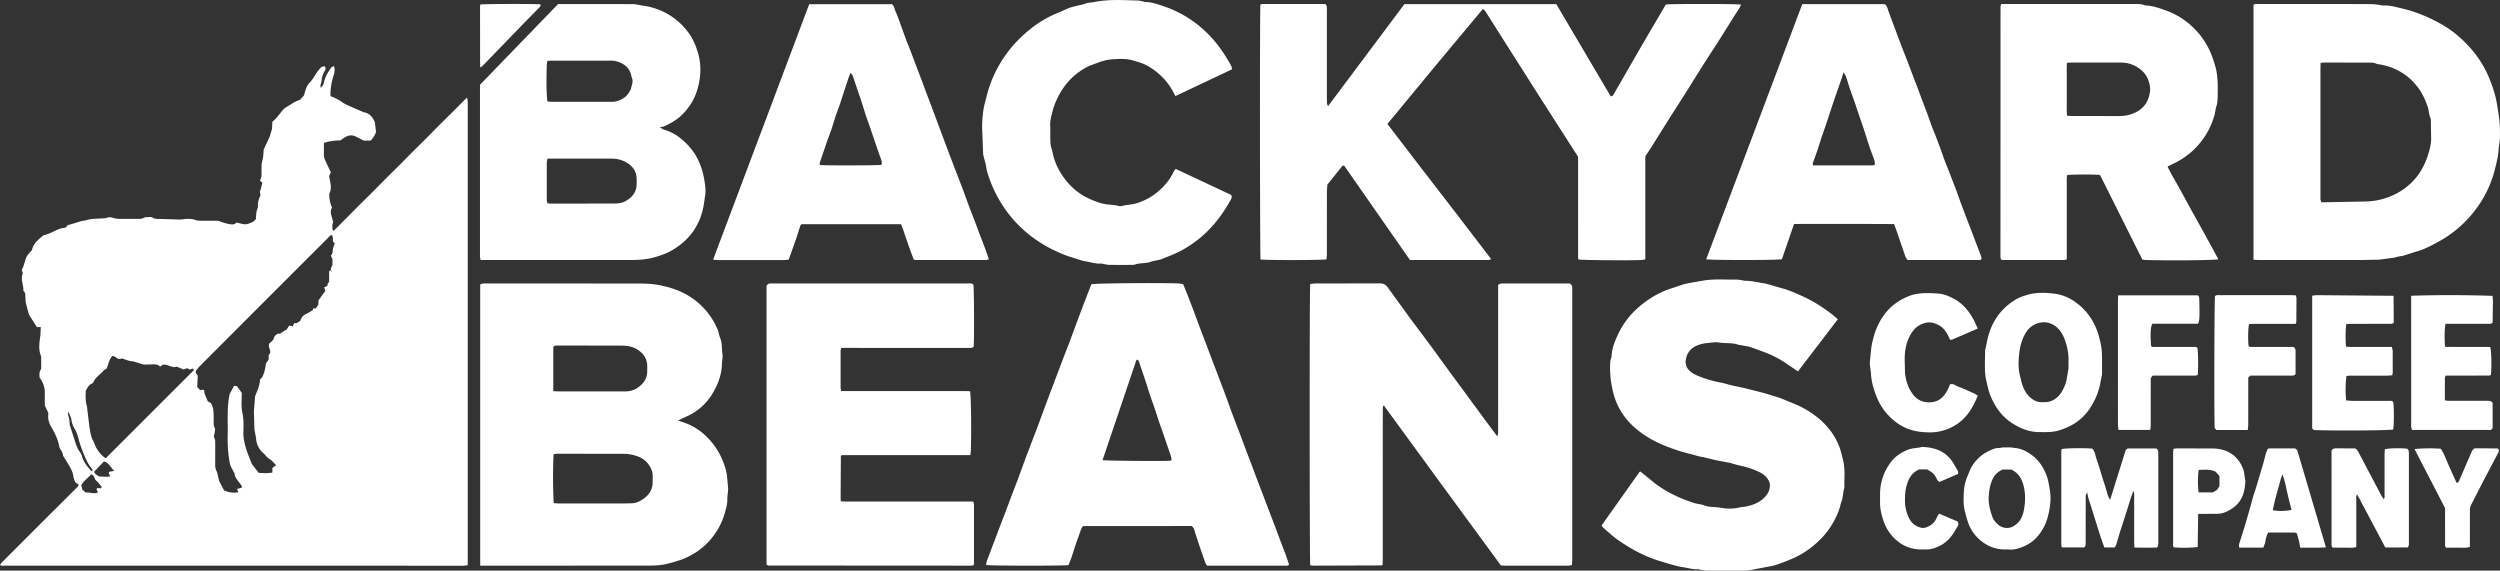 <svg xmlns="http://www.w3.org/2000/svg" viewBox="0 0 120 27.388" fill="#fff"><rect x="0" y="0" width="120" height="27.388" fill="#333333" stroke="none"/><path d="M3.762 23.248l-.126-.077c-.074-.118-.107-.236-.126-.365-.018-.121-.072-.241-.131-.351-.091-.171-.2-.333-.301-.499-.022-.036-.055-.074-.058-.112-.009-.144-.109-.242-.165-.359-.055-.34-.191-.648-.364-.938-.119-.199-.202-.4-.172-.636.004-.035-.003-.071-.005-.105l-.165-.345.001-.53c.009-.291-.053-.557-.249-.801-.005-.125-.032-.266.059-.396.022-.031.017-.083.017-.125l-.001-.426c0-.035.002-.074-.011-.105-.126-.304-.075-.613-.035-.923.019-.147.02-.296.029-.455H1.77l-.382-.601-.142-.535c-.024-.11-.022-.225-.027-.338-.005-.1-.003-.2-.096-.26.017-.291-.154-.564-.027-.847l-.051-.153.078-.182.112-.36c.058-.17.186-.292.302-.421.061-.336.324-.512.547-.71.378-.068.674-.342 1.056-.363l.144-.153.011.023.601-.185A.76.76 0 0 1 4 10.594c.035-.005.073-.001.105-.013.3-.107.616-.073.925-.105.034-.004.07-.01.102-.023.098-.04.191-.028.29.002a1.01 1.01 0 0 0 .27.05l1.023.002a.55.55 0 0 0 .236-.075l.212-.015c.049 0 .109-.005.145.02.129.088.271.068.411.073l.894.028a.77.77 0 0 0 .148-.008c.22-.037.435-.039.65.039.071.026.154.025.232.025h.703a.61.61 0 0 1 .247.044 2.2 2.2 0 0 0 .425.121c.118.022.243.032.33-.077.2.036.387.127.576.056.128-.048.272-.086.36-.23.015-.169.003-.356.089-.526.006-.012.006-.028.006-.042-.007-.199.026-.39.125-.551l-.031-.225.02.003.102-.402-.109-.082c.001-.018-.002-.034.004-.046a.56.56 0 0 0 .063-.287l.001-.384c.001-.099.024-.193.049-.29.04-.155.039-.321.058-.509l.272-.578c.02-.044.032-.092.046-.138l.079-.27.014-.321c.025-.029.04-.054.062-.071.175-.143.293-.336.44-.504.122-.14.296-.208.444-.31.119-.082.254-.14.392-.191l.184-.21c.053-.203.105-.441.279-.619.115-.117.196-.253.279-.392.057-.096.131-.181.201-.269a.29.29 0 0 1 .096-.082c.037-.018.089-.024.129-.034.065.078.059.15.02.211a1.04 1.04 0 0 0-.163.494c-.007.102-.081.197-.04.332l.127-.144c.053-.317.194-.581.377-.825.025-.034.078-.047.132-.077.059.175.024.32-.022.468a2.91 2.91 0 0 0-.146.975l.246.106c.093.048.189.095.272.159.147.114.318.176.482.253l.501.215c.032.014.062.04.095.044.258.036.406.201.508.423.009.019.022.036.025.042l.058.489c-.056.129-.131.282-.263.405h-.327l-.368-.187c-.222-.117-.421-.057-.61.079l-.135.094c-.264.016-.523.032-.786.122.004-.004-.013.006-.013.016l-.002.593c.007.102.052.204.094.3l.242.508-.079.166c.016.274.163.555.005.851a1.46 1.46 0 0 0 .131.675c-.151.243.031.47.048.707a.65.65 0 0 0 .001.421c.235-.199.43-.424.644-.629l.637-.643.645-.636.636-.645.645-.636.636-.644.644-.636.636-.645.644-.636.656-.659c.019.067.036.103.038.141.005.078.002.156.002.234v21.788.282l-.16.024c-.064.004-.128.001-.192.001L.244 27.151c-.074 0-.154.023-.245-.032.037-.05.064-.097.1-.133l1.638-1.638L3.66 23.43c.045-.046.125-.081.102-.182zm12.125-10.275l.028.073.03-.022-.062-.046c-.004-.093.018-.178.074-.236v-.313l-.08-.154c.115-.106.086-.245.111-.37l.08-.226-.087-.094c-.007-.098.014-.206-.048-.307-.106.021-.155.106-.217.168L12.54 14.62l-2.932 2.936c-.069.07-.132.147-.189.227-.022.031-.018.081-.024.116l.099.142-.029.532.146.162c.028-.009.054-.023.081-.025.033-.003.066.004.106.007l.023.175.153.377.149.077c.148.251.131.501.132.748l.001.171c.003.09-.005.178.047.266.031.052.014.138.006.207s-.031.138-.048.206c.039.087.069.175.07.263l-.001 1.087a.67.67 0 0 0 .059.308c.057.118.073.256.107.385.011.041.015.085.033.122l.126.241.1.185a1.09 1.09 0 0 0 .685.093l-.056-.163.208-.048.02-.068c-.115-.223-.344-.371-.356-.641-.001-.017-.03-.031-.038-.05-.065-.139-.156-.274-.186-.421a5.95 5.95 0 0 1-.093-.759c-.015-.198-.014-.398-.01-.596.015-.659-.045-1.322.096-1.97l.209-.391.139.015.231.322v.159c-.013.269-.023.542.032.805.064.304.057.605.046.911-.01.279.053.55.134.813.072.235.171.461.27.721l.155.205.177.225c.224.014.434.026.656-.014v-.222l.182-.131c-.111-.108-.194-.218-.303-.286-.094-.058-.166-.128-.231-.211-.021-.027-.047-.05-.073-.073a1 1 0 0 1-.357-.715c-.003-.049-.018-.097-.027-.145l-.054-.312-.011-.447-.013-.383.057-.734c.088-.24.234-.502.232-.803l.114-.123c.109-.221.141-.414.169-.611.011-.074.081-.14.138-.233v-.209l.069-.098c.041-.156-.117-.283-.04-.458.026-.022.073-.055.11-.096s.095-.094.106-.149c.027-.138.13-.185.215-.24l.066.024.291-.19.017.021.155-.234.171.037.058-.151.108.009.186-.114c.033-.09.073-.176.136-.237s.15-.094.227-.139l.235-.137.038-.102.109.027.126-.193.01-.21.327-.453-.056-.169.168-.079v.056l.001-.052c-.048-.083.038-.125.069-.203v-.504l.086-.038zm-11.771 5.78c-.009.243-.02.491.052.734.012.04.014.084.018.126l.109.905c.041.203.059.416.161.607.066.122.102.261.172.381.115.198.262.371.445.491l4.228-4.225-.022-.087-.187.057c-.089-.094-.18-.063-.269-.002l-.342-.144-.08.029c-.233-.015-.394-.148-.578-.12l-.137.092c-.109-.116-.244-.111-.378-.108l-.36.01c-.068-.002-.135-.027-.202-.045-.142-.039-.281-.099-.426-.115-.172-.018-.321-.094-.47-.137-.194.114-.287-.109-.446-.117-.185.157-.182.412-.3.619-.035.02-.088.036-.117.071-.156.186-.379.31-.488.539-.018.037-.047.082-.081.095-.16.063-.221.206-.302.344zm.757 4.603c-.083-.096-.152-.206-.249-.28-.107-.081-.067-.255-.246-.306-.15.169-.358.302-.477.519l.054.215.17.143c.189-.033.383.086.568-.009.011-.085-.119-.126-.016-.212l.175.015.021-.086zm-1.574-3.574l-.025.003c0 .056-.016.117.003.166a1.24 1.24 0 0 1 .067.395.41.41 0 0 0 .02.104l.226.698c.057.188.116.373.234.535.045.062.087.132.106.205.073.28.252.493.435.704.012.013.034.018.073.038-.004-.047.004-.081-.01-.102-.072-.111-.165-.211-.222-.328a6.27 6.27 0 0 1-.446-1.169c-.039-.148-.087-.3-.165-.43a1.15 1.15 0 0 1-.175-.509l-.121-.308zm2.183 2.82c-.169-.165-.254-.377-.489-.456l-.472.493c.035.143.156.159.227.232.181-.004.356.036.539-.008-.012-.076-.105-.132-.04-.22l.234-.041zM63.628.204c.08.088.062.184.062.275v1.812 2.473l.006.213c.003.03.026.058.054.114L67.412.198h7.291l2.607 4.419c.065.016.102-.015.134-.07l1.401-2.431L79.96.217c.179-.036 3.42-.035 3.606.004-.054.177-.176.314-.268.465L82.472 2l-.66 1.02-.958 1.53-.667 1.041-.958 1.529-.254.383V9.98v2.47l-.172.03c-.527.027-2.858.008-3.03-.024-.04-.076-.023-.163-.023-.245l-.001-4.413v-.27L73.98 4.767l-1.787-2.811L71.32.575c-.035-.056-.068-.104-.148-.138l-2.293 2.749-2.283 2.764 1.653 2.158 1.668 2.161 1.66 2.168c-.05.018-.085.037-.121.042-.049.006-.099.002-.149.002h-3.389-.239L64.53 7.963l-.083-.016-.733.914-.022.319-.002 3.006c0 .09-.013.179-.02.262-.192.045-2.975.046-3.164.006-.031-.161-.039-11.997-.007-12.238.036-.008.076-.023.116-.023h2.942c.021 0 .042.006.071.011zM23.05 27.153V13.65c.053-.016.098-.035.145-.041.056-.007.113-.003.17-.003l7.289.003c.318.001.642.013.954.07.646.119 1.255.339 1.781.753a3.44 3.44 0 0 1 1.057 1.386c.054.128.066.275.121.403.108.257.073.531.113.795.021.137-.023.282-.025.423-.009.529-.188 1.009-.455 1.45a2.72 2.72 0 0 1-1.218 1.09l-.438.204.353.124c.503.18.903.497 1.248.9a3.34 3.34 0 0 1 .556.933c.106.265.193.543.206.837l.044.465c0 .176-.041.353-.039.529.003.224-.06.437-.118.644-.079.282-.196.556-.349.81-.385.638-.921 1.099-1.611 1.386-.273.113-.554.188-.841.258-.352.086-.704.079-1.057.08l-7.587.003h-.299zm3.52-5.345a25.15 25.15 0 0 0 .007 2.345l.245.013h3.155l.341-.008c.167-.002.32-.06.458-.142.332-.197.553-.473.551-.881-.001-.177.023-.367-.033-.528a1.1 1.1 0 0 0-.639-.682c-.234-.097-.481-.138-.723-.141l-3.176-.005c-.061 0-.121.018-.186.028zm-.012-3.032l.215.01 3.238.002c.292.001.54-.106.747-.295.18-.163.3-.37.308-.625l.003-.298c-.011-.391-.218-.656-.549-.835-.216-.117-.458-.144-.698-.145l-3.067-.006c-.074 0-.142.002-.197.074v2.117zM62.89 13.63l.236-.023 3.113-.004c.168-.001.279.062.372.191l1.06 1.464 1.056 1.412.84 1.156.835 1.132.832 1.135.589.79c.011.015.03.024.066.053l.021-.174.001-1.663v-5.181-.236c.093-.092.189-.075.28-.075h2.089.874.179c.105.051.133.112.134.189l.001.192V26.8l-.013.325c-.073.011-.127.026-.181.026h-3.07c-.056 0-.112-.01-.165-.015L69.22 23.29l-2.79-3.821-.045.015-.011.178-.001 7.206-.006.233-.031.032s-.013.007-.02.007l-3.239.011a1.56 1.56 0 0 1-.149-.009c-.013-.001-.024-.011-.037-.017-.032-.163-.038-13.252-.001-13.496zm-10.503.014c.208-.05 3.443-.074 4.207-.037.062.003.123.021.199.034l.19.467.316.823.283.768.309.802.198.531.313.822.194.511.238.627.284.79.202.53.218.568.293.787.219.568.204.552.225.588.299.785.209.55.225.587.287.768.224.588.154.45c-.082.073-.164.049-.239.049l-2.707.001h-.767-.224c-.034-.057-.074-.107-.094-.164l-.241-.695-.204-.617c-.06-.139-.052-.31-.196-.427H51.99c-.066.068-.101.154-.131.251l-.226.63-.199.62-.146.375c-.227.038-3.773.034-3.958-.006.015-.073.023-.149.048-.219l.23-.607.201-.529.222-.588.308-.801.204-.552.309-.802.202-.553.202-.552.225-.588.308-.803.203-.552.203-.552.228-.607.29-.766.304-.804.31-.8.197-.532.21-.571.222-.588.309-.803.122-.308zm.534 8.443c.153.032 3 .054 3.24.028.025-.003.049-.019.078-.032-.015-.078-.022-.149-.044-.215l-.238-.694-.114-.338-.217-.611-.208-.64-.216-.614-.197-.622-.33-.975c-.021-.063-.05-.117-.124-.103l-1.629 4.816zm-16.127 5.02V13.712c.05-.078.116-.109.202-.106h.149l9.272.001c.104 0 .215-.026.306.051.033.157.044 2.669.013 2.978-.055.071-.134.065-.213.065l-5.499-.002h-.648c-.011.061-.026.108-.027.155v1.727c0 .055.011.11.019.185l.236.004h5.713l.244.009c.05.185.071 1.932.038 2.888-.002.054-.017.108-.028.179H40.41l-.04.033s-.009.012-.009.018l-.011 2.024c0 .041.006.083.011.145l.254.007h5.841.263c.013.062.032.109.032.155v2.792c0 .034-.009.068-.014.109-.048.008-.088.022-.129.022l-9.719-.006c-.025 0-.051-.02-.092-.038zm51.425-11.786l-1.916 2.506-.664-.449a5.06 5.06 0 0 0-.957-.478l-.629-.229c-.174-.052-.356-.076-.535-.111-.021-.004-.044.001-.063-.007-.313-.119-.648-.056-.968-.117-.089-.017-.184-.006-.276.001l-.402.045c-.324.067-.626.176-.795.494a.7.7 0 0 0-.065.152c-.021.082-.031.167-.047.256l.06.241c.15.251.402.365.654.462a5.73 5.73 0 0 0 .992.28c.186.035.367.097.551.14l.538.111.53.134.45.115.763.234.87.359c.54.261 1.03.595 1.421 1.052a3.1 3.1 0 0 1 .564.954c.078.213.125.43.178.649.104.43.046.862.057 1.293-.071.215-.056.447-.137.662-.042.11-.062.229-.099.343-.099.301-.241.579-.409.845-.233.371-.532.682-.87.958-.283.232-.593.423-.924.573a8.76 8.76 0 0 1-.86.33c-.165.055-.343.077-.515.111l-.748.142a1.16 1.16 0 0 1-.212.017c-.618.001-1.236.003-1.854-.002-.105-.001-.209-.03-.313-.048-.021-.003-.042-.016-.062-.014-.266.014-.518-.067-.777-.105-.187-.027-.37-.083-.554-.131l-.362-.109c-.797-.22-1.517-.602-2.189-1.074-.233-.164-.442-.363-.659-.549-.041-.035-.072-.082-.113-.129l1.822-2.571c.01-.014.038-.017.048-.021l.654.532c.336.265.705.475 1.093.657.261.123.532.217.802.312.158.056.337.054.491.116.265.106.546.071.817.12.305.055.622.059.93-.024.061-.016.127-.011.19-.021.351-.056.676-.171.943-.418.208-.193.319-.424.287-.711-.095-.301-.322-.466-.593-.583a4.17 4.17 0 0 0-.818-.263c-.185-.038-.365-.103-.549-.145l-.561-.105-.575-.135c-.028-.007-.054-.019-.082-.023-.225-.026-.436-.108-.654-.158a6.96 6.96 0 0 1-.686-.199c-.576-.196-1.132-.436-1.631-.797-.378-.274-.706-.592-.956-.987a3.3 3.3 0 0 1-.32-.655c-.086-.24-.133-.485-.18-.734a4.31 4.31 0 0 1-.061-.804c0-.149 0-.299.057-.441a.26.26 0 0 0 .015-.083c.014-.352.144-.675.286-.986a3.9 3.9 0 0 1 1.023-1.364 4.67 4.67 0 0 1 1.359-.827l.776-.26c.295-.075.593-.116.89-.171.559-.103 1.119-.05 1.678-.057.098-.001.196.025.294.039.035.005.07.02.104.019.293-.007.576.07.862.112.179.026.354.088.53.136l.344.101c.369.093.711.251 1.055.408.468.214.898.487 1.308.794.116.087.223.186.35.292zM26.789.195l3.601.002c.098 0 .196.027.293.042l.146.029a3.22 3.22 0 0 1 2.22 1.303c.184.248.31.528.41.824a2.92 2.92 0 0 1 .143 1.254 3.55 3.55 0 0 1-.139.681c-.139.447-.375.827-.7 1.156-.251.254-.555.427-.875.574-.054.025-.119.027-.219.049.096.054.151.099.213.118.495.143.881.447 1.214.824.234.265.409.567.531.901a3.87 3.87 0 0 1 .181.691c.033.197.064.392.054.59-.006.119-.029.238-.045.357l-.019.126c-.141 1.037-.675 1.809-1.582 2.321-.212.12-.444.2-.679.277-.412.135-.829.166-1.255.166h-6.993-.225l-.024-.15c-.004-.049-.001-.099-.001-.149V4.315v-.246l3.75-3.874zm-.512 9.558c.053.009.087.02.121.02l3.001-.003c.208-.002.424-.002.619-.112.297-.167.509-.391.536-.747a2.9 2.9 0 0 0 .003-.361c-.018-.366-.224-.609-.53-.775-.213-.115-.447-.162-.691-.162l-2.852.001h-.205c-.013.072-.034.133-.034.194v1.788c0 .053.02.106.03.158zm.005-4.878l.201.01 1.171.001 1.724.001c.207.002.382-.073.552-.176.164-.099.253-.259.339-.398l.069-.262a.46.46 0 0 0 .003-.292c-.013-.04-.031-.08-.038-.121a.81.81 0 0 0-.383-.555 1.11 1.11 0 0 0-.639-.172l-2.831.002c-.055 0-.11.008-.18.014l-.024.193c-.028.77-.013 1.572.037 1.756zm81.886 7.593V.228c.088-.055.175-.035.258-.035l4.071-.001 1.364.006c.127.002.253.028.379.044.056.007.113.026.168.022.266-.018.523.056.774.115a6.91 6.91 0 0 1 1.007.304c.359.144.703.308 1.038.501.502.29.936.661 1.321 1.088.411.456.733.969.96 1.542a6.77 6.77 0 0 1 .261.774c.086.329.127.663.178.998.054.348.054.693.051 1.04-.001.12-.026.239-.041.358-.007.056-.021.112-.023.169-.01.313-.091.612-.163.915a5.37 5.37 0 0 1-.777 1.76 5.58 5.58 0 0 1-1.573 1.55 7.87 7.87 0 0 1-1.029.554c-.189.089-.397.136-.597.202l-.42.135c-.054.016-.111.02-.167.03l-.207.044c-.02.005-.039.019-.06.022l-.736.098-.895.018h-4.881l-.262-.013zm3.221-9.45l-.008.279v6.116c0 .05-.005.1.002.149s.024.09.041.149l2.118-.039a3.28 3.28 0 0 0 .995-.172 3.18 3.18 0 0 0 .955-.508c.56-.431.899-1.01 1.09-1.675.069-.24.126-.492.111-.753l-.011-.767c-.001-.042.003-.09-.015-.126-.086-.174-.076-.37-.139-.552-.111-.321-.249-.626-.449-.897-.478-.646-1.125-1.019-1.918-1.141-.028-.004-.059-.004-.083-.017-.118-.064-.248-.058-.375-.059l-2.152-.003c-.048 0-.096.009-.162.016zm-7.346 4.976c.184.393.412.752.613 1.125l.605 1.104.622 1.118.598 1.103c-.181.05-2.198.069-3.465.037-.062-.002-.124-.014-.183-.021l-2.03-4.059c-.187-.035-1.394-.033-1.582.004-.033.22-.011.447-.015.671l-.001.661v.682.682.661.689c-.054.012-.093.028-.132.028h-2.921c-.034 0-.068-.011-.108-.019-.008-.053-.022-.102-.022-.15L96.025.309c0-.034.018-.067.032-.118h.19l6.118.001c.198 0 .398-.011.59.062.019.007.042.008.063.009.341.022.657.134.975.25a3.63 3.63 0 0 1 1.315.842 3.69 3.69 0 0 1 .809 1.192 5.91 5.91 0 0 1 .223.657c.063.214.086.444.102.668.017.24.01.483.006.724-.003.169-.004.337-.061.504-.047.138-.053.288-.094.432a3.66 3.66 0 0 1-.491 1.06c-.323.479-.74.854-1.238 1.141-.157.09-.324.162-.52.258zm-4.83-4.978c-.017.222-.007.433-.008.644v.617l.001.639c.004.21-.019.422.019.642l.219.01 2.278.002c.273.002.529-.051.776-.17.44-.212.657-.572.706-1.044.015-.148-.017-.29-.06-.436-.071-.241-.202-.427-.391-.58-.277-.224-.595-.338-.952-.338-.795-.001-1.59-.001-2.384 0-.062 0-.124.009-.202.015zm-55.349 9.452l-.177-.466-.234-.674-.112-.338-.093-.229H38.47c-.011.015-.045.046-.058.083l-.199.621-.357 1.001-.205.016h-3.197c-.069 0-.137-.01-.226-.017L38.842.201h3.967c.117.079.126.232.181.355.088.198.16.403.234.606l.292.809.218.545.198.532.316.822.196.533.224.588.287.767.212.571.22.59.2.53.307.804.318.821.286.789.296.764.212.57.299.782.163.467c-.06.014-.099.032-.138.032l-3.346.001c-.035 0-.07-.007-.121-.013zm-3.043-8.974l-.1.27-.192.58-.201.621-.221.613-.2.642-.225.611-.336.993c-.01.029.004.066.007.096.251.029 2.782.023 2.949-.006.048-.073.022-.152.003-.224-.027-.101-.071-.197-.106-.297l-.22-.635-.206-.618-.218-.613-.193-.622-.244-.714-.187-.556c-.018-.048-.064-.085-.11-.142zM86.509.199h3.966c.127.102.136.26.191.393l.294.787.316.845.299.762.2.531.233.606.191.512.319.844.203.573.218.545.199.531.197.554.23.584.318.821.198.554.288.767.219.568.217.569.291.765c.014.039.012.083.018.128-.069.064-.151.041-.224.041l-1.94.001h-1.151-.234a.63.63 0 0 1-.131-.243l-.22-.633-.197-.576-.099-.273-1.216-.005h-1.194c-.405 0-.81-.001-1.215 0-.395.001-.79-.006-1.181.005l-.581 1.689c-.184.047-3.435.05-3.634.001L86.509.199zm1.98 3.269l-.073.245-.215.616-.232.674-.111.341-.211.637-.214.614-.197.621-.22.612c-.01.029.004.066.008.111h2.757l.17-.007c.006 0 .012-.007.017-.012s.009-.01.029-.03c-.007-.055-.004-.128-.025-.192l-.224-.611-.097-.299-.198-.62-.232-.673-.199-.597-.219-.609-.197-.619c-.021-.062-.067-.116-.118-.201z"/><path d="M59.139 3.326L56.42 4.612l-.133-.252a3.1 3.1 0 0 0-1.298-1.246c-.189-.098-.403-.154-.613-.214-.339-.098-.677-.074-1.013-.051-.191.013-.386.063-.576.125l-.509.193c-.638.31-1.118.777-1.451 1.406-.129.244-.236.496-.302.758-.06.236-.13.477-.114.73.012.191-.001.384.003.575.004.176.003.351.069.524.044.115.054.244.089.367a3.09 3.09 0 0 0 .371.821c.287.447.654.821 1.124 1.081a3.95 3.95 0 0 0 .815.332c.271.078.55.054.817.127.046.013.102.014.148.001.225-.064.459-.059.687-.126.541-.16.985-.454 1.361-.865a2.5 2.5 0 0 0 .422-.622c.026-.056.069-.103.115-.169l2.66 1.247c.052.074.033.14-.007.215-.417.765-.939 1.439-1.636 1.973a5.27 5.27 0 0 1-1.153.679l-.563.226c-.159.052-.334.059-.491.118-.251.093-.522.046-.771.135-.052.018-.113.015-.169.015-.355.001-.71.003-1.066-.002-.084-.001-.168-.025-.251-.039-.042-.007-.084-.026-.125-.023-.259.018-.506-.063-.755-.108s-.484-.141-.726-.212-.471-.175-.7-.279c-.409-.187-.79-.417-1.149-.687a5.89 5.89 0 0 1-1.28-1.321 6.05 6.05 0 0 1-.705-1.327c-.085-.221-.167-.446-.204-.685-.03-.193-.092-.382-.139-.573-.007-.027-.01-.056-.011-.084l-.049-1.234c-.002-.269.02-.54.053-.807.025-.201.084-.398.132-.596l.096-.366a5.88 5.88 0 0 1 .855-1.743c.322-.458.709-.852 1.139-1.203.358-.292.748-.539 1.173-.728l.711-.309c.129-.051.268-.079.404-.114.129-.034.265-.05.388-.098.143-.056.292-.052.437-.081.697-.14 1.399-.088 2.1-.069.07.002.139.022.208.036.048.01.096.032.144.033.302.004.585.107.861.2.955.321 1.762.874 2.423 1.637.322.372.585.784.824 1.213.026.047.032.105.053.18zM100.9 17.415l-.002.532c-.003.076-.025.152-.04.228l-.032.145c-.066.445-.238.848-.476 1.226a2.46 2.46 0 0 1-.794.794 3.09 3.09 0 0 1-.764.329c-.302.089-.603.071-.906.071-.47 0-.888-.168-1.282-.414-.501-.314-.826-.771-1.049-1.302-.097-.23-.15-.48-.208-.727-.111-.473-.061-.945-.063-1.418 0-.096.034-.193.052-.29l.021-.104c.159-.9.596-1.619 1.385-2.101.16-.097.339-.16.521-.217.467-.146.944-.127 1.411-.061.379.054.729.225 1.042.466.412.316.705.719.902 1.189.1.237.161.491.218.746.067.303.06.604.062.907zm-1.615-.02c.023-.354-.04-.705-.161-1.05-.08-.228-.187-.438-.362-.603-.208-.196-.47-.301-.75-.267a1.02 1.02 0 0 0-.769.492c-.214.344-.299.728-.334 1.119-.028.322-.028.647.054.972.053.212.098.424.194.62.123.252.3.457.565.573.178.078.362.055.545.045.075-.004.15-.032.22-.061.336-.143.501-.429.633-.748.06-.146.082-.298.11-.45l.054-.333c.009-.099.002-.199.002-.309zm11.699-3.203l.185-.024 3.722.03.008 1.297c-.079.071-.161.047-.235.048l-1.811.002-.226.008c-.043.17-.052.79-.016 1.089l.222.011 1.726.001h.247c.017.073.043.133.044.192v1.044c0 .034-.013.069-.024.124l-.247.018c-.597.001-1.193-.001-1.79-.001-.055 0-.11.013-.16.019a5.29 5.29 0 0 0-.015 1.17l.267.02 1.726.002c.09 0 .186-.02.266.044.044.182.042 1.165-.003 1.33-.178.047-2.71.065-3.799.026l-.086-.076v-6.373zm4.753.004a59.19 59.19 0 0 1 3.902.005c.037.209.015.428.016.645l-.009.64c-.084.077-.165.057-.241.057l-1.812.001h-.204c-.049.17-.061.642-.031 1.075.058.057.133.032.201.032l1.748.002.223.007c.057.159.073.888.035 1.328-.073.06-.162.038-.244.039l-1.927.001c-.015.041-.04.079-.04.117l-.001 1.023c0 .013.012.025.027.055.044.004.098.015.152.015l1.833.002c.099 0 .202-.014.281.096v1.212l-.074.089h-3.801l-.034-.146c-.006-.047-.001-.099-.001-.149V14.48v-.284z"/><path d="M94.932 15.771l-1.232.532c-.029.012-.068.002-.101.002-.121-.293-.267-.558-.549-.703-.206-.107-.416-.167-.667-.095-.414.12-.627.405-.785.777-.142.335-.177.68-.172 1.035l.015.596c.047.387.161.753.418 1.061.181.217.405.323.693.335.457.019.735-.216.93-.593.045-.086.079-.178.117-.266.151-.061.259.054.378.098.255.093.502.211.75.322.069.031.134.073.208.114-.184.46-.41.873-.772 1.196a2.29 2.29 0 0 1-.916.49c-.367.105-.735.095-1.096.052a2.35 2.35 0 0 1-1.222-.521c-.393-.321-.684-.716-.867-1.195-.132-.343-.233-.688-.254-1.058-.013-.218-.077-.436-.048-.655.041-.307.044-.618.123-.922.055-.211.109-.421.195-.62.201-.47.482-.877.902-1.186a2.86 2.86 0 0 1 .699-.374c.322-.12.665-.127 1.005-.122l.298.017c.275.006.52.108.759.229.47.239.784.625 1.022 1.083l.17.372zm6.356 8.217l.746-2.387.093-.074h1.376c.073.051.093.117.095.19l.001.149v4.114c0 .098.017.2-.066.304a27.17 27.17 0 0 1-1.081-.003l-.011-.247-.001-2.195c0-.082.017-.169-.047-.278l-.042.148-.053.136-.195.622-.224.701-.112.339-.19.646c-.014.045-.051.082-.08.127h-.488l-.18-.509-.234-.74-.106-.342-.241-.761c-.024-.078-.035-.16-.062-.287-.038.07-.062.095-.066.123-.008.056-.006.113-.006.17l-.002 2.067c0 .091.016.187-.063.275h-1.087c-.007-.056-.02-.109-.02-.163v-4.391c0-.056.01-.112.014-.163.156-.047 1.125-.062 1.478-.024a.68.68 0 0 1 .14.295c.06.23.146.454.218.681l.113.383.135.419.114.383a.75.75 0 0 0 .135.29zm6.604-3.348h-1.5l-.086-.09c-.031-.427-.018-6.165.014-6.333.068-.073.158-.049.241-.049l2.792-.001h.639l.21.009c.012.058.029.099.029.14l-.007 1.129c0 .027-.016.053-.03.099h-.23l-1.79.001c-.075 0-.151.009-.219.013-.048.172-.058.783-.021 1.058.065.054.146.036.222.036l1.748.001h.179c.082.048.104.113.104.187v1.111c-.069.094-.151.077-.227.077h-1.023-.919l-.102.09v.231l-.001 2.025c0 .082-.013.165-.022.266zm-6.225-6.463h3.83c.077.071.067.152.069.229.021.843.016.953-.06 1.134h-2.193c-.09.175-.102.422-.062 1.065.06.072.143.047.218.047l1.79.002c.076 0 .159-.022.218.051.035.156.044.913.016 1.279-.068.062-.156.044-.238.044h-1.363-.564l-.092.118-.001 2.255c0 .075-.015.151-.023.235h-1.526c-.008-.073-.024-.148-.024-.222l-.001-2.301v-3.664l.008-.271zm13.9 12.101h-1.072l-1.346-2.537c-.068.069-.047.141-.047.206v2.067.247c-.199.051-.39.022-.577.026s-.381-.002-.562-.003c-.07-.092-.047-.18-.048-.263l-.001-3.814v-.577c.056-.096.128-.11.211-.109l.909.001c.09.039.132.104.173.183l1.087 2.058c.035.066.079.128.121.195.064-.058.044-.125.044-.186v-1.96l.011-.246c.156-.053.728-.066 1.071-.029.061.044.084.108.085.183l.001.17v4.091c0 .098.02.2-.059.297zm-19.201.092c-.513.03-.935-.126-1.3-.428a1.92 1.92 0 0 1-.57-.788c-.075-.19-.121-.385-.175-.58-.092-.332-.071-.663-.054-.993a2.21 2.21 0 0 1 .136-.638l.185-.444a1.91 1.91 0 0 1 .914-.869c.136-.064.28-.133.444-.127.07.003.14-.025.21-.028h.359c.056.002.112.022.168.025.337.02.621.173.878.37.325.249.539.59.68.967.063.168.093.353.127.533.042.226.068.449.054.676-.017.282-.07.558-.148.832a2.36 2.36 0 0 1-.436.828 1.84 1.84 0 0 1-.798.561c-.222.086-.461.141-.674.102zm-.228-3.832a.86.86 0 0 0-.499.474c-.12.258-.163.54-.181.822-.02.305.052.6.146.891a.87.87 0 0 0 .28.433.64.64 0 0 0 .884.014c.23-.171.333-.429.381-.7.058-.327.078-.654.018-.991-.073-.412-.225-.748-.619-.942h-.411zm12.724-1.002l.104-.014h1.198l.102.082 1.379 4.667c-.421.034-.821.009-1.233.018l-.063-.338-.097-.339c-.018-.026-.076-.049-.143-.049l-1.236-.001a1.15 1.15 0 0 0-.132.41c-.011.102-.062.199-.1.314h-1.163c0-.071-.011-.128.002-.178l.132-.421.108-.34.249-.846.194-.709.138-.419.102-.343.25-.845.105-.408c.024-.08.065-.155.103-.242zm1.135 2.937l-.118-.436-.1-.43-.095-.431-.119-.405c-.071.142-.104.285-.142.426l-.12.424-.119.447-.09.423a2.42 2.42 0 0 0 .904-.018zm-4.484.193l-.024 1.586c-.17.043-.853.053-1.147.021-.05-.074-.031-.161-.031-.243l-.001-3.752v-.512l.013-.222c.067-.009.122-.022.177-.022l1.748.005c.33.013.652.093.93.303.222.167.364.381.475.632.089.201.074.415.126.619-.033.616-.181 1.13-.875 1.463a1.11 1.11 0 0 1-.49.12c-.22-.003-.441.001-.661.002h-.241zm.022-2.113a4.51 4.51 0 0 0-.001 1.083h.685l.194-.118.12-.176v-.492l-.18-.205c-.27-.136-.539-.095-.819-.092zm-11.537.192l-.91.391c-.034-.034-.078-.061-.098-.101-.138-.277-.186-.331-.488-.504h-.187-.193c-.377.163-.522.461-.615.817-.063.239-.068.475-.068.715a1.88 1.88 0 0 0 .19.796.83.83 0 0 0 .585.471c.161.038.305-.031.439-.111.156-.094.258-.233.325-.403.022-.055.062-.103.099-.162l.893.38c.085.15-.029.26-.082.358-.196.362-.458.672-.849.841-.168.072-.339.14-.527.138-.099-.001-.199.001-.298.002-.553.001-1.005-.224-1.372-.625a2.1 2.1 0 0 1-.443-.775c-.096-.291-.165-.581-.157-.889l.001-.362a2.52 2.52 0 0 1 .537-1.562c.208-.269.486-.45.808-.576.218-.085.445-.07.663-.13.633.013 1.167.216 1.514.782l.2.344c.024.046.022.106.032.165zm21.898-1.191a7.92 7.92 0 0 1 1.263-.015c.163.242.258.528.38.801l.374.831c.057.008.098-.034.12-.083l.356-.827.268-.615c.022-.048.072-.083.109-.125h.581l.551.006c.073.091.04.16.008.221l-.73 1.387-.574 1.122a.58.58 0 0 0-.046.245l-.002 1.513v.237c-.203.067-.395.029-.583.036l-.563.001c-.064-.085-.044-.166-.044-.241l-.001-1.658-1.466-2.835zM23.059.216c.178-.031 2.666-.035 2.88-.006.025.06-.004.099-.046.142l-.805.821-1.859 1.923-.154.146c-.016-.039-.03-.057-.03-.075L23.042.292c0-.026.012-.053.017-.076z"/></svg>